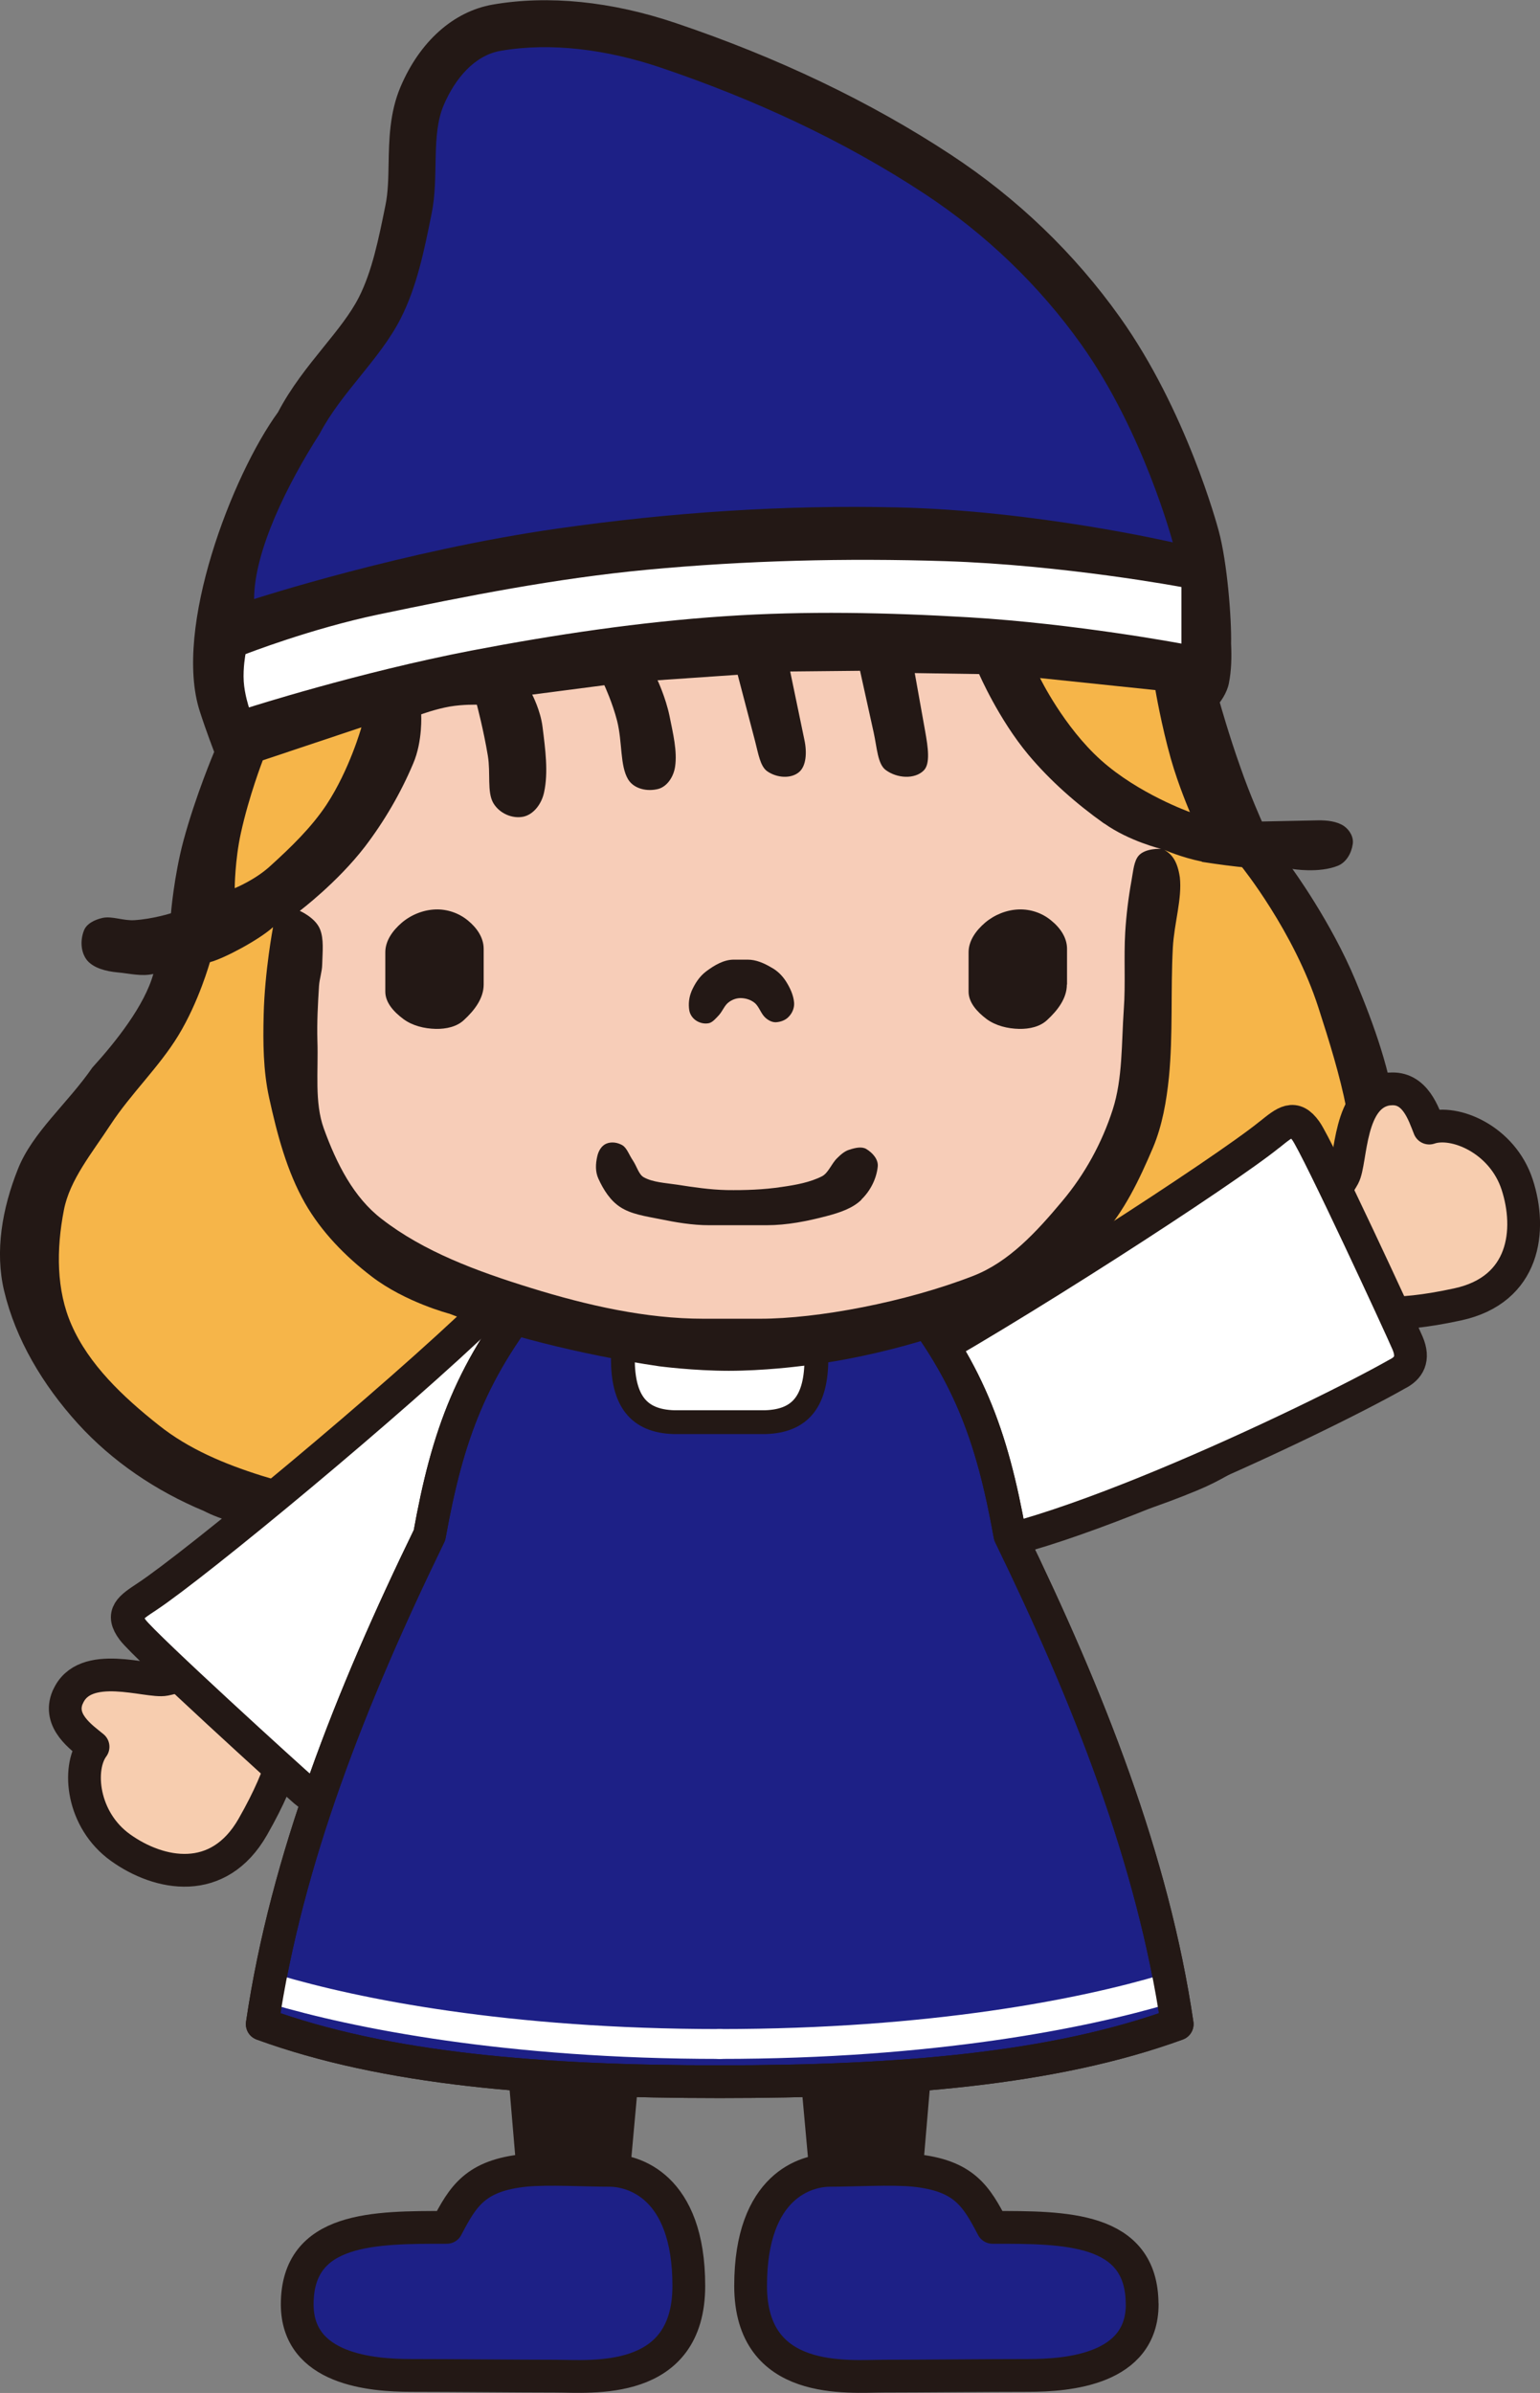 <?xml version="1.0" encoding="UTF-8"?>
<svg id="_レイヤー_2" data-name="レイヤー 2" xmlns="http://www.w3.org/2000/svg" width="173.94" height="270.23" viewBox="0 0 173.94 270.23">
  <rect x="0" y="0" width="173.94" height="270.23" fill="#808080" stroke="none"/>
  <defs>
    <style>
      .cls-1, .cls-2, .cls-3, .cls-4, .cls-5 {
        stroke-width: 0px;
      }

      .cls-1, .cls-6 {
        fill: #1d2086;
      }

      .cls-7 {
        stroke: #fff;
        stroke-width: 3.37px;
      }

      .cls-7, .cls-8 {
        fill: none;
      }

      .cls-7, .cls-8, .cls-9, .cls-10, .cls-6, .cls-11 {
        stroke-linecap: round;
        stroke-linejoin: round;
      }

      .cls-8, .cls-9, .cls-10, .cls-6, .cls-11 {
        stroke: #231815;
      }

      .cls-8, .cls-9, .cls-6, .cls-11 {
        stroke-width: 3.7px;
      }

      .cls-2 {
        fill: #231815;
      }

      .cls-9, .cls-10, .cls-3 {
        fill: #fff;
      }

      .cls-10 {
        stroke-width: 2.69px;
      }

      .cls-4 {
        fill: #f6b549;
      }

      .cls-11 {
        fill: #f7cdaf;
      }

      .cls-5 {
        fill: #f7cdb8;
      }
    </style>
  </defs>
  <g id="_レイヤー_1-2" data-name="レイヤー 1">
    <g>
      <g>
        <path class="cls-2" d="M145.95,98.09s4.39,5.99,7.16,12.65c2.12,5.09,3.98,10.28,4.62,15.63.63,5.24.61,10.58-.9,15.49-1.89,6.15-5.02,11.95-9.09,16.94-3.25,4-7.51,7.43-12.45,9.48-17.28,7.18-31.79,7.32-49.72,7.32-32.73,0-55.22-1.14-62.54-4.97-5.4-2.25-10.34-5.58-14.24-9.87-3.95-4.36-7.03-9.51-8.33-15.01-1.05-4.44-.22-9.26,1.56-13.72,1.64-4.16,5.61-7.41,8.41-11.47,2.63-2.89,5.92-7.02,6.9-10.62,1.46-6.95,7.6-16.35,15.08-22.48,7.48-6.14,25.89-15.53,49.1-15.53,30.11,0,50.83,7.48,64.45,26.16Z"/>
        <path class="cls-4" d="M140.21,97.83s5.93,7.33,8.71,15.98c2.45,7.61,4.78,15.28,3.55,22.36-1.38,7.9-5.45,15.38-11.15,21.18-7,7.16-18.81,9.39-18.81,9.39-7.04,2.17-25.83,3.59-37.64,3.59-24.76,0-44.54-.28-55.34-3.69-4.15-1.31-8.2-2.99-11.59-5.69-4.11-3.25-7.91-6.89-9.85-11.31-1.74-3.92-1.74-8.56-.87-13.01.66-3.4,3.15-6.39,5.27-9.63,2.31-3.52,5.46-6.48,7.63-10.03,2.36-3.86,3.6-8.36,3.6-8.36,3.99-16.63,27.93-30.84,56.87-31.89,28.94-1.05,48.21,8.78,59.62,21.1Z"/>
      </g>
      <path class="cls-11" d="M7.65,191.65c-1.16,2.7,1.58,4.56,2.86,5.61-1.8,2.42-1.27,8.26,3.11,11.39,4.38,3.13,11.05,4.44,14.93-2.34,3.87-6.78,3.78-9.55,4.24-11.27.46-1.72-6.1-6.52-8.13-6.63-2.02-.11-4.15.87-6.04,1.25-1.89.38-9.1-2.38-10.96,1.99Z"/>
      <path class="cls-9" d="M16.62,180.29c-1.94,1.28-2.99,1.95-1.63,3.77,1.36,1.83,17.94,16.91,19.41,18.17,1.47,1.26,2.67,1,3.7-.08,7.59-7.06,33.72-35.04,34.6-44.26l-17.64-9.93c-10.54,10.19-32.91,28.67-38.44,32.33Z"/>
      <polygon class="cls-2" points="70.83 248.95 58.66 248.95 57.19 231.64 72.4 231.64 70.83 248.95"/>
      <path class="cls-6" d="M33.57,260.23c0-8.78,8.78-8.7,16.89-8.7,1.84-3.51,3.21-5.87,8.86-6.44,2.51-.25,6.94,0,9.53,0s8.95,1.67,8.95,13.04-11.04,10.2-15.05,10.2-11.79-.08-16.3-.08-12.88-.67-12.88-8.03Z"/>
      <path class="cls-11" d="M156.94,122.98c2.92-.29,3.87,2.87,4.49,4.41,2.85-.99,8.26,1.27,9.93,6.38,1.67,5.12.91,11.88-6.72,13.53-7.63,1.66-10.24.74-12.02.66-1.78-.08-4.38-7.78-3.88-9.74.5-1.97,2.07-3.7,3.01-5.39.93-1.69.47-9.39,5.19-9.86Z"/>
      <path class="cls-9" d="M143.4,128.12c1.81-1.46,2.76-2.27,4.09-.42,1.33,1.85,10.74,22.19,11.49,23.97.76,1.78.15,2.85-1.19,3.51-9.01,5.12-43.55,21.63-52.61,19.7l-4.17-19.81c12.89-6.99,37.24-22.78,42.38-26.95Z"/>
      <polygon class="cls-2" points="91.74 248.95 103.91 248.95 105.38 231.64 90.17 231.64 91.74 248.95"/>
      <path class="cls-6" d="M129,260.23c0-8.78-8.78-8.7-16.89-8.7-1.84-3.51-3.2-5.87-8.86-6.44-2.51-.25-6.94,0-9.53,0s-8.94,1.67-8.94,13.04,11.03,10.2,15.05,10.2,11.79-.08,16.3-.08,12.88-.67,12.88-8.03Z"/>
      <path class="cls-6" d="M101.47,145.02c7.88,9.48,10.56,17.02,12.6,28.34,8.92,18.34,16.16,36.68,18.89,55.22-13.96,5.09-31.45,6.5-51.67,6.5s-37.71-1.41-51.67-6.5c2.73-18.54,9.97-36.88,18.89-55.22,2.04-11.32,4.71-18.86,12.6-28.34h40.38Z"/>
      <path class="cls-10" d="M86.44,160.6c4.06-.12,5.77-2.47,5.77-7.19l-.18-5.07h-21.5l-.18,5.07c0,4.71,1.71,7.07,5.77,7.19h10.31Z"/>
      <path class="cls-7" d="M30.96,224.64c9.2,2.74,26.3,6.18,50.33,6.18"/>
      <path class="cls-7" d="M131.61,224.64c-9.2,2.74-26.3,6.18-50.33,6.18"/>
      <path class="cls-8" d="M101.47,145.02c7.88,9.48,10.56,17.02,12.6,28.34,8.92,18.34,16.16,36.68,18.89,55.22-13.96,5.09-31.45,6.5-51.67,6.5s-37.71-1.41-51.67-6.5c2.73-18.54,9.97-36.88,18.89-55.22,2.04-11.32,4.71-18.86,12.6-28.34h40.38Z"/>
      <g>
        <path class="cls-2" d="M135.73,97.29c-2.29-.46-4.23-1.32-4.23-1.32.93.53,1.5,1.36,1.76,3.1.27,2.44-.64,5.17-.79,7.94-.26,4.88.03,9.8-.44,14.63-.28,2.72-.75,5.44-1.79,7.93-1.55,3.64-3.25,7.23-5.82,10.04-4.49,4.91-10.86,8.16-10.86,8.16-6.57,3.32-16.26,5.77-23.32,6.52,0,0-3.95.51-7.93.51s-7.85-.51-7.85-.51c-9.09-1.34-17.92-3.65-23.68-5.93,0,0-4.98-1.29-8.79-4.2-3.01-2.3-5.68-5.05-7.53-8.27-2.05-3.6-3.15-7.76-4.07-11.96-.66-3.03-.69-6.18-.61-9.33.12-4.96,1.06-9.9,1.06-9.9-1.6,1.44-5.49,3.52-7.11,3.95-2.25.76-4.19,1.25-6.39,1.33-1.36.32-2.69-.05-4.06-.17-1.39-.13-2.72-.51-3.44-1.36-.71-.88-.8-2.22-.37-3.34.27-.77,1.18-1.25,2.14-1.46,1.07-.22,2.34.35,3.59.26,2.06-.13,4.11-.78,4.11-.78,0,0,.34-4.19,1.41-8.19,1.38-5.11,3.47-10.03,3.47-10.03,0,0-.9-2.33-1.63-4.6-3.01-9.34,3.67-26.67,8.84-33.76h0c1.46-2.79,3.33-5.11,5.14-7.35,1.57-1.94,3.05-3.77,3.99-5.62,1.5-2.95,2.23-6.58,3.01-10.42.29-1.41.32-2.97.35-4.62.05-2.72.11-5.81,1.34-8.71,2.17-5.13,5.97-8.53,10.41-9.31,6.29-1.09,13.42-.37,20.67,2.08,11.57,3.9,22.03,8.91,31.1,14.88,7.51,4.94,13.93,11.11,19.08,18.34,7.51,10.54,11,23.54,11.15,24.09.98,3.58,1.47,9.98,1.41,12.78.07,1.5.04,3.02-.25,4.47-.22,1.15-1.03,2.16-1.03,2.16,0,0,1.04,3.71,2.34,7.35,1.07,3.09,2.42,6.1,2.42,6.1l6.29-.13c1.09-.02,2.17.11,2.96.63.68.47,1.13,1.28,1.01,2.05-.15,1.04-.73,2.05-1.66,2.44-2.16.88-5.14.37-5.14.37-3.04.17-6.62-.24-10.22-.8Z"/>
        <path class="cls-4" d="M40.81,82.14l-11.13,3.72s-1.56,4.03-2.47,8.2c-.68,3.06-.7,6.24-.7,6.24,0,0,2.27-.91,3.99-2.48,2.37-2.15,4.66-4.36,6.38-6.95,2.6-3.95,3.94-8.73,3.94-8.73"/>
        <path class="cls-4" d="M130.51,77.93l-13.04-1.36s2.67,5.5,6.89,9.28c4.24,3.8,10.04,5.86,10.04,5.86,0,0-1.28-2.95-2.15-6.01-1.08-3.82-1.75-7.78-1.75-7.78"/>
        <path class="cls-3" d="M133.44,72.68v-6.39s-13.29-2.49-26.67-2.92c-11.24-.36-22.5-.08-33.69.97-10.2.96-20.3,2.95-30.37,5.06-7.63,1.6-14.98,4.47-14.98,4.47,0,0-.3,1.55-.2,3.1.1,1.46.59,2.92.59,2.92,0,0,12.4-3.97,25.11-6.42,9.47-1.81,19.03-3.24,28.62-3.88,9.18-.62,18.39-.42,27.58.12,12.05.72,24.01,2.97,24.01,2.97"/>
        <path class="cls-1" d="M28.7,67.65s16.92-5.49,34.27-7.96c12.72-1.82,25.57-2.69,38.38-2.39,15.61.35,31.11,3.95,31.11,3.95,0,0-3.3-12.49-10.34-22.36-4.75-6.67-10.78-12.45-17.67-16.99-9.2-6.06-19.38-10.74-29.87-14.28-5.99-2.02-12.33-2.87-18.04-1.88-2.93.51-5.14,3.11-6.43,6.15-1.45,3.41-.5,8.01-1.36,12.24-.83,4.11-1.65,8.22-3.5,11.85-2.36,4.63-6.7,8.33-9.15,13.01-3.6,5.62-7.39,13.2-7.4,18.66Z"/>
        <path class="cls-5" d="M124.71,93c-3.15-2.24-6.08-4.82-8.55-7.76-3.39-4.06-5.57-9.12-5.57-9.12l-7.27-.11,1.17,6.54c.33,1.85.61,3.72-.17,4.47-1,.99-2.99.9-4.3-.08-.9-.69-.96-2.49-1.34-4.22l-1.54-6.97-7.89.08,1.6,7.7c.32,1.47.2,2.99-.6,3.66-.89.76-2.48.68-3.59-.09-.8-.56-1.01-2-1.37-3.38l-1.97-7.52-9.05.62s.92,1.96,1.35,4.03c.4,2,.89,3.97.63,5.73-.18,1.19-.92,2.24-1.89,2.51-1.27.33-2.75,0-3.41-1.07-.94-1.55-.64-4.2-1.25-6.62-.53-2.07-1.44-4.02-1.44-4.02l-8.15,1.06s.94,1.78,1.17,3.66c.32,2.55.66,5.1.18,7.34-.28,1.37-1.2,2.52-2.32,2.78-1.27.27-2.72-.35-3.42-1.53-.73-1.25-.29-3.38-.62-5.35-.48-2.9-1.24-5.76-1.24-5.76,0,0-1.56-.05-3.07.21-1.63.29-3.22.88-3.22.88,0,0,.19,3.01-.9,5.55-1.41,3.34-3.25,6.5-5.46,9.4-3.12,4.05-7.35,7.24-7.35,7.24,0,0,1.73.75,2.27,2.04.47,1.12.3,2.57.26,4.02-.01.81-.31,1.61-.36,2.44-.13,2.06-.24,4.12-.18,6.17.12,3.46-.35,6.92.72,9.9,1.44,3.98,3.38,7.81,6.55,10.23,4.74,3.68,10.74,5.9,16.86,7.79,6.36,1.97,12.99,3.47,19.44,3.47h6.45c6.46,0,16.42-1.87,24.03-4.83,4.01-1.55,7.13-4.92,10.07-8.44,2.56-3.04,4.5-6.59,5.71-10.35,1.13-3.52.98-7.43,1.25-11.32.21-2.89-.01-5.82.16-8.7.12-1.95.36-3.91.71-5.84.2-1.09.27-2.23.84-2.85.79-.84,2.5-.73,2.5-.73,0,0-3.59-.86-6.42-2.87ZM54.63,111.18c0,1.55-1.02,2.9-2.24,4.02-.79.74-1.98,1.01-3.16.99-1.32-.03-2.64-.36-3.65-1.1-1.11-.82-2.06-1.87-2.06-3.11v-4.44c0-1.3.82-2.45,1.87-3.35,1.05-.89,2.42-1.44,3.79-1.49,1.31-.05,2.64.4,3.66,1.24,1.02.83,1.79,1.94,1.79,3.21v4.03ZM78.09,111.97c.38-.88.91-1.7,1.65-2.26.96-.72,2.01-1.34,3.14-1.34h1.57c.94,0,1.84.39,2.68.89.67.36,1.22.91,1.63,1.54.48.75.86,1.58.93,2.41.05.57-.18,1.16-.58,1.58-.36.41-.93.62-1.48.65-.43.01-.85-.21-1.2-.53-.5-.46-.7-1.27-1.21-1.67-.44-.35-.99-.52-1.56-.53-.5,0-.98.18-1.38.49-.45.34-.67.99-1.09,1.45-.36.38-.69.78-1.1.89-.48.11-1.02,0-1.45-.28-.42-.27-.71-.7-.79-1.18-.11-.71-.03-1.45.25-2.12ZM97.3,135.48c-.98.96-2.42,1.45-3.9,1.84-2.23.59-4.51,1.04-6.82,1.04h-6.5c-1.87,0-3.75-.32-5.59-.7-1.61-.32-3.23-.55-4.45-1.36-1.1-.72-1.87-1.92-2.45-3.19-.36-.78-.33-1.67-.13-2.53.14-.64.5-1.21,1.02-1.43.57-.24,1.28-.15,1.85.2.49.32.73,1.08,1.16,1.71.46.7.66,1.58,1.23,1.89,1.03.57,2.41.63,3.75.83,1.86.29,3.73.57,5.6.61,2.09.03,4.17-.04,6.22-.35,1.61-.23,3.21-.52,4.56-1.21.73-.39,1.05-1.42,1.72-2.06.4-.4.85-.79,1.37-.94.7-.23,1.41-.37,1.9-.08.75.45,1.37,1.19,1.3,1.97-.13,1.34-.8,2.73-1.85,3.74ZM120.5,111.18c0,1.55-1.02,2.9-2.24,4.02-.79.74-1.97,1.01-3.15.99-1.32-.03-2.64-.36-3.66-1.1-1.09-.82-2.05-1.87-2.05-3.11v-4.44c0-1.3.82-2.45,1.87-3.35,1.06-.89,2.41-1.44,3.79-1.49,1.33-.05,2.65.4,3.66,1.24,1.03.83,1.8,1.94,1.8,3.21v4.03Z"/>
      </g>
    </g>
  </g>
</svg>